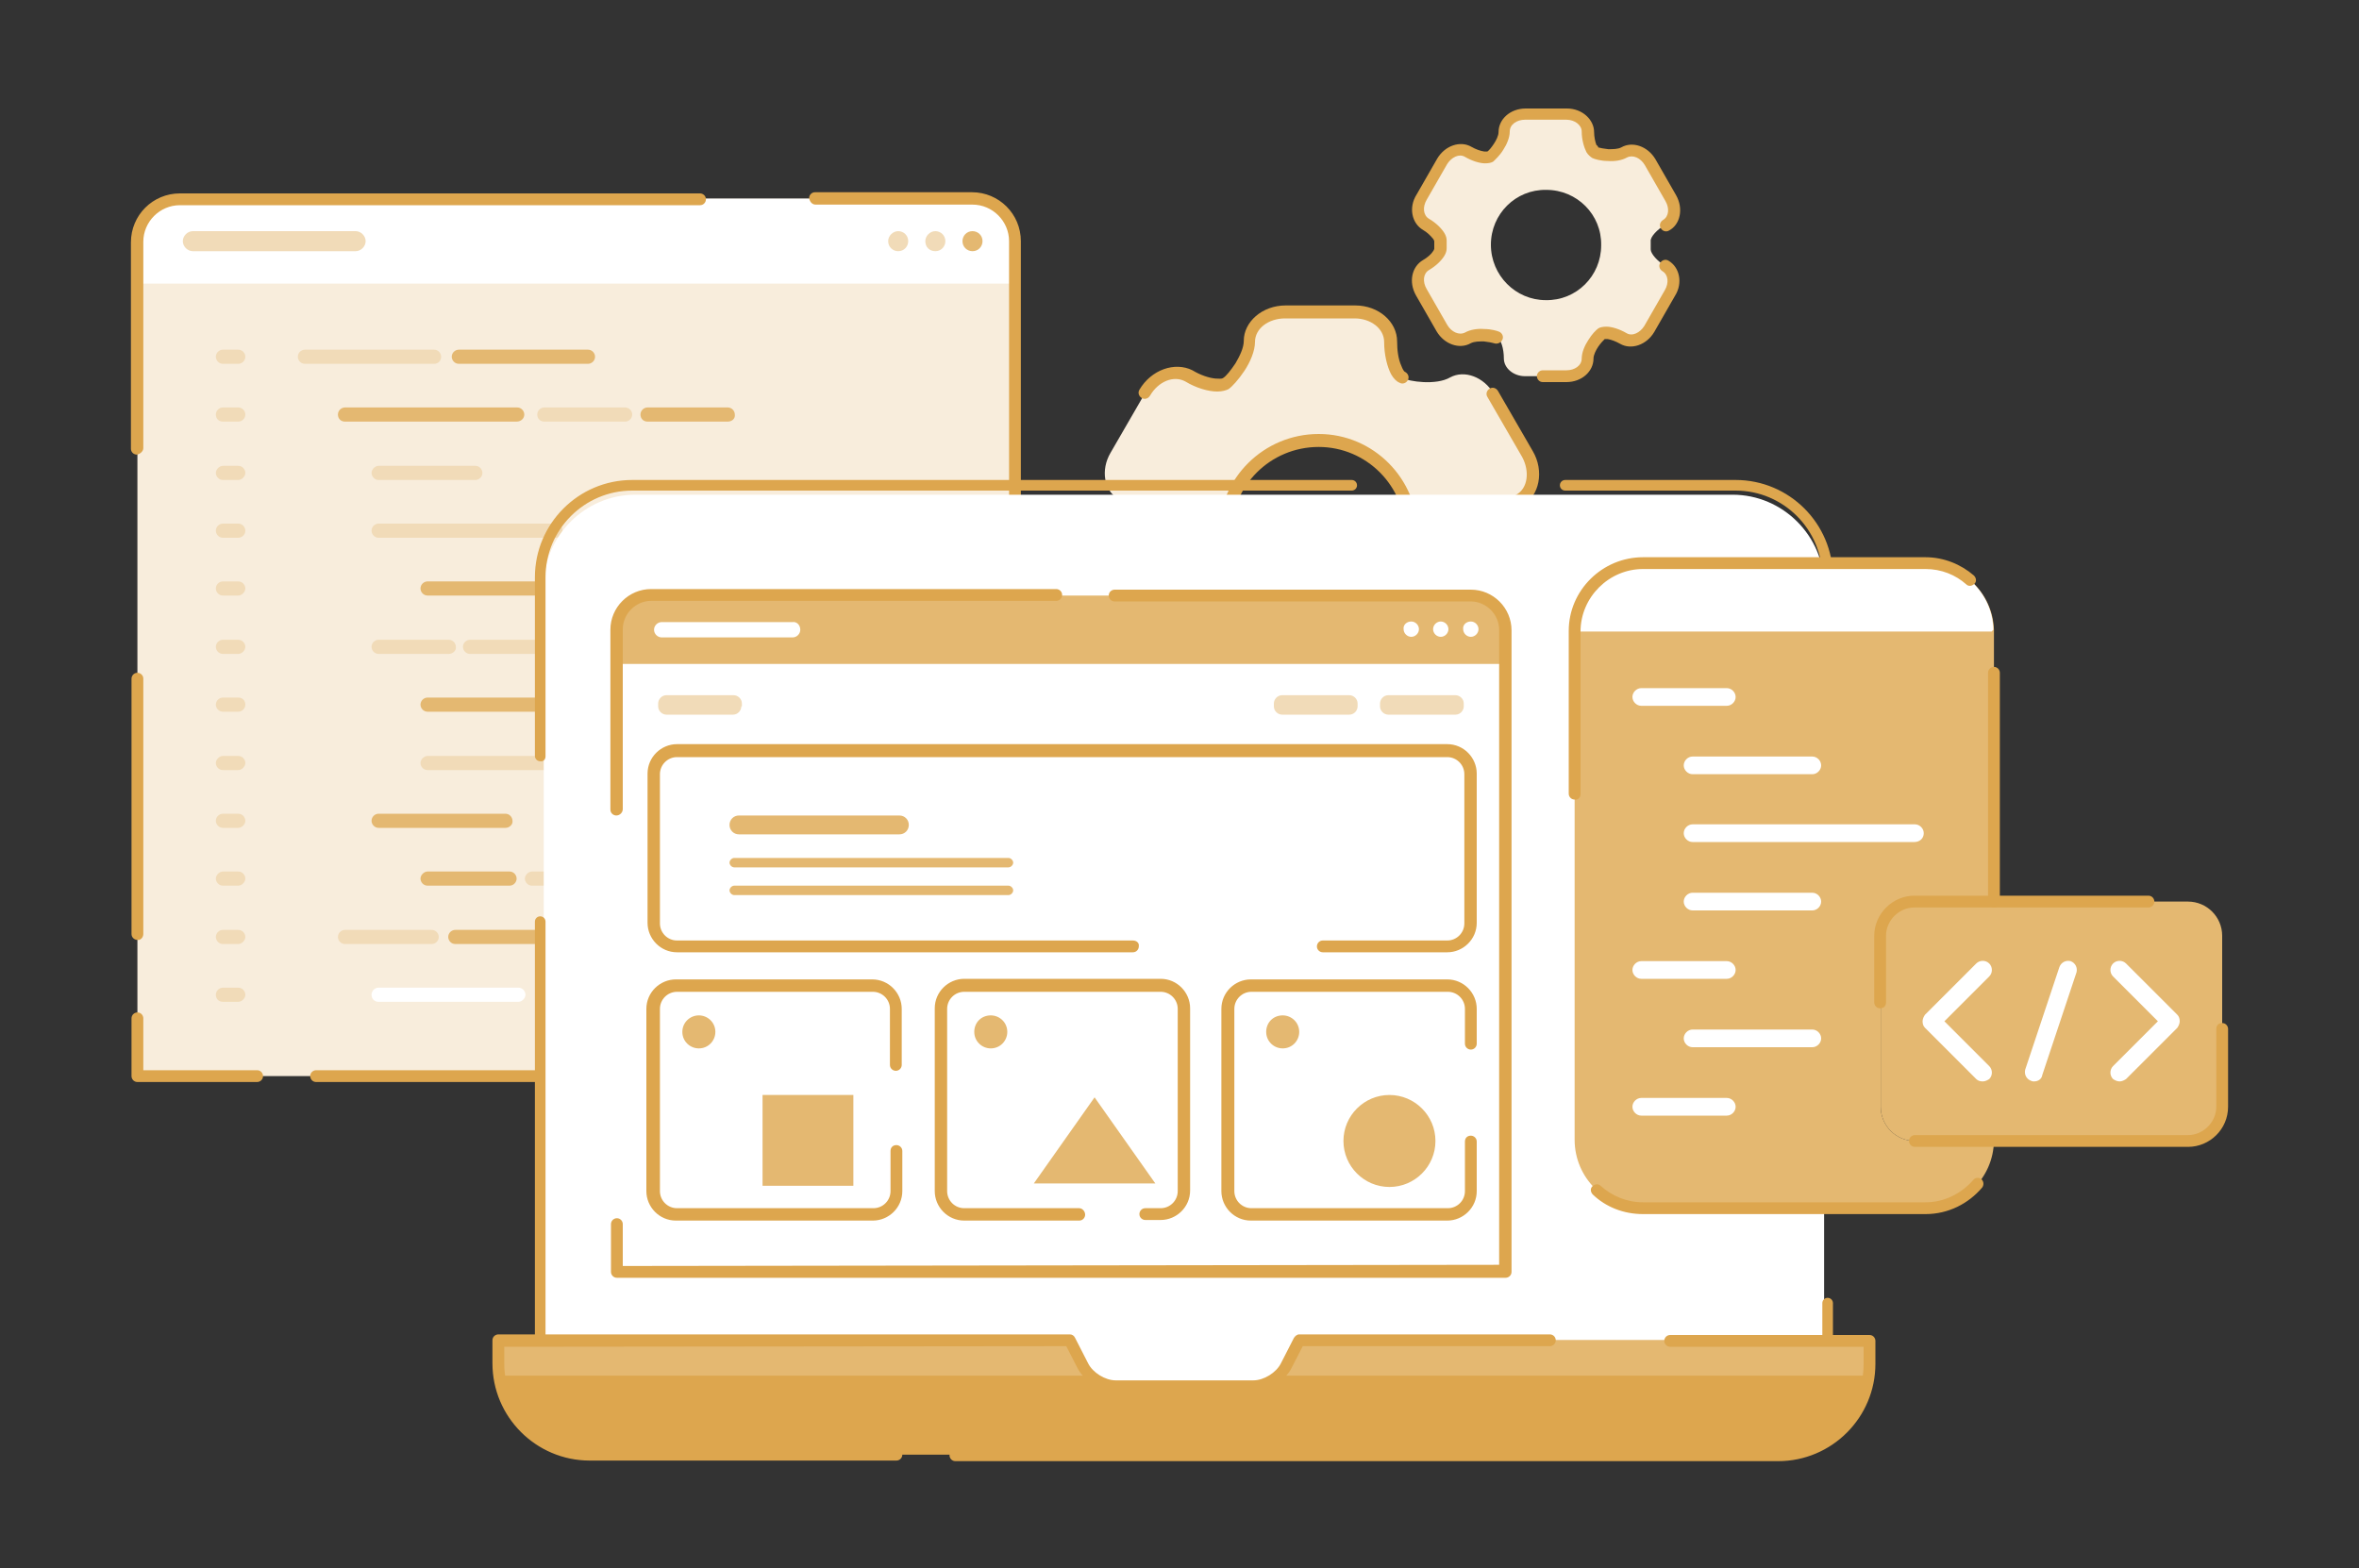 <?xml version="1.0" encoding="utf-8"?>
<!-- Generator: Adobe Illustrator 24.2.3, SVG Export Plug-In . SVG Version: 6.00 Build 0)  -->
<svg version="1.1" id="Layer_1" xmlns="http://www.w3.org/2000/svg" xmlns:xlink="http://www.w3.org/1999/xlink" x="0px" y="0px"
	 width="400px" height="266px" viewBox="0 0 400 266" style="enable-background:new 0 0 400 266;" xml:space="preserve">
<rect x="0" y="0" width="400" height="266" fill="#333333" stroke="none"/>
<style type="text/css">
	.st0{fill-rule:evenodd;clip-rule:evenodd;fill:#F8EDDC;}
	.st1{fill-rule:evenodd;clip-rule:evenodd;fill:#F1DBB8;}
	.st2{fill-rule:evenodd;clip-rule:evenodd;fill:#E4B871;}
	.st3{fill-rule:evenodd;clip-rule:evenodd;fill:#FFFFFF;}
	.st4{fill-rule:evenodd;clip-rule:evenodd;fill:#DDA64E;}
</style>
<g>
	<g>
		<path class="st0" d="M172.2,40.9v141.6H23.3V40.9c0-4,3.3-7.2,7.2-7.2h134.4C168.9,33.7,172.2,36.9,172.2,40.9"/>
		<path class="st1" d="M40.4,61.7h-2.6c-0.7,0-1.2-0.6-1.2-1.2c0-0.7,0.6-1.2,1.2-1.2h2.6c0.7,0,1.2,0.6,1.2,1.2
			C41.6,61.2,41,61.7,40.4,61.7 M40.4,71.5h-2.6c-0.7,0-1.2-0.5-1.2-1.2s0.6-1.2,1.2-1.2h2.6c0.7,0,1.2,0.6,1.2,1.2
			C41.6,71,41,71.5,40.4,71.5 M40.4,81.4h-2.6c-0.7,0-1.2-0.6-1.2-1.2s0.6-1.2,1.2-1.2h2.6c0.7,0,1.2,0.6,1.2,1.2
			C41.6,80.8,41,81.4,40.4,81.4 M40.4,91.2h-2.6c-0.7,0-1.2-0.6-1.2-1.2c0-0.7,0.6-1.2,1.2-1.2h2.6c0.7,0,1.2,0.6,1.2,1.2
			C41.6,90.7,41,91.2,40.4,91.2 M40.4,101h-2.6c-0.7,0-1.2-0.6-1.2-1.2c0-0.7,0.6-1.2,1.2-1.2h2.6c0.7,0,1.2,0.6,1.2,1.2
			S41,101,40.4,101 M40.4,110.9h-2.6c-0.7,0-1.2-0.6-1.2-1.2c0-0.7,0.6-1.2,1.2-1.2h2.6c0.7,0,1.2,0.6,1.2,1.2
			C41.6,110.3,41,110.9,40.4,110.9 M40.4,120.7h-2.6c-0.7,0-1.2-0.6-1.2-1.2c0-0.7,0.6-1.2,1.2-1.2h2.6c0.7,0,1.2,0.5,1.2,1.2
			C41.6,120.2,41,120.7,40.4,120.7 M40.4,130.6h-2.6c-0.7,0-1.2-0.6-1.2-1.2s0.6-1.2,1.2-1.2h2.6c0.7,0,1.2,0.6,1.2,1.2
			C41.6,130,41,130.6,40.4,130.6 M40.4,140.4h-2.6c-0.7,0-1.2-0.6-1.2-1.2c0-0.7,0.6-1.2,1.2-1.2h2.6c0.7,0,1.2,0.6,1.2,1.2
			C41.6,139.8,41,140.4,40.4,140.4 M40.4,150.2h-2.6c-0.7,0-1.2-0.6-1.2-1.2s0.6-1.2,1.2-1.2h2.6c0.7,0,1.2,0.6,1.2,1.2
			S41,150.2,40.4,150.2 M40.4,160.1h-2.6c-0.7,0-1.2-0.6-1.2-1.2c0-0.7,0.6-1.2,1.2-1.2h2.6c0.7,0,1.2,0.6,1.2,1.2
			C41.6,159.5,41,160.1,40.4,160.1 M40.4,169.9h-2.6c-0.7,0-1.2-0.5-1.2-1.2s0.6-1.2,1.2-1.2h2.6c0.7,0,1.2,0.6,1.2,1.2
			S41,169.9,40.4,169.9 M73.6,61.7H51.7c-0.7,0-1.2-0.6-1.2-1.2c0-0.7,0.6-1.2,1.2-1.2h21.9c0.7,0,1.2,0.6,1.2,1.2
			C74.8,61.2,74.3,61.7,73.6,61.7"/>
		<path class="st2" d="M77.8,61.7c-0.7,0-1.2-0.6-1.2-1.2c0-0.7,0.6-1.2,1.2-1.2h21.9c0.7,0,1.2,0.6,1.2,1.2c0,0.7-0.6,1.2-1.2,1.2
			H77.8"/>
		<path class="st2" d="M87.6,71.5H58.5c-0.7,0-1.2-0.5-1.2-1.2s0.6-1.2,1.2-1.2h29.2c0.7,0,1.2,0.6,1.2,1.2
			C88.9,71,88.3,71.5,87.6,71.5"/>
		<path class="st1" d="M106,71.5H92.3c-0.7,0-1.2-0.5-1.2-1.2s0.6-1.2,1.2-1.2H106c0.7,0,1.2,0.6,1.2,1.2
			C107.2,71,106.6,71.5,106,71.5"/>
		<path class="st2" d="M123.4,71.5h-13.6c-0.7,0-1.2-0.5-1.2-1.2s0.6-1.2,1.2-1.2h13.6c0.7,0,1.2,0.6,1.2,1.2
			C124.7,71,124.1,71.5,123.4,71.5"/>
		<path class="st1" d="M80.6,81.4H64.2c-0.7,0-1.2-0.6-1.2-1.2s0.6-1.2,1.2-1.2h16.4c0.7,0,1.2,0.6,1.2,1.2
			C81.8,80.8,81.3,81.4,80.6,81.4 M94.2,91.2h-30c-0.7,0-1.2-0.6-1.2-1.2c0-0.7,0.6-1.2,1.2-1.2h30c0.7,0,1.2,0.6,1.2,1.2
			C95.5,90.7,94.9,91.2,94.2,91.2"/>
		<path class="st2" d="M117.7,91.2H98.3c-0.7,0-1.2-0.6-1.2-1.2c0-0.7,0.6-1.2,1.2-1.2h19.4c0.7,0,1.2,0.6,1.2,1.2
			C118.9,90.7,118.4,91.2,117.7,91.2"/>
		<path class="st2" d="M152.4,91.2h-30.9c-0.7,0-1.2-0.6-1.2-1.2c0-0.7,0.6-1.2,1.2-1.2h30.9c0.7,0,1.2,0.6,1.2,1.2
			C153.6,90.7,153.1,91.2,152.4,91.2"/>
		<path class="st2" d="M94.9,101H72.5c-0.7,0-1.2-0.6-1.2-1.2c0-0.7,0.6-1.2,1.2-1.2h22.4c0.7,0,1.2,0.6,1.2,1.2S95.6,101,94.9,101"
			/>
		<path class="st1" d="M120.4,101H98.1c-0.7,0-1.2-0.6-1.2-1.2c0-0.7,0.6-1.2,1.2-1.2h22.4c0.7,0,1.2,0.6,1.2,1.2
			S121.1,101,120.4,101 M76.1,110.9H64.2c-0.7,0-1.2-0.6-1.2-1.2c0-0.7,0.6-1.2,1.2-1.2h11.9c0.7,0,1.2,0.6,1.2,1.2
			C77.4,110.3,76.8,110.9,76.1,110.9 M91.7,110.9h-12c-0.7,0-1.2-0.6-1.2-1.2c0-0.7,0.6-1.2,1.2-1.2h11.9c0.7,0,1.2,0.6,1.2,1.2
			C92.9,110.3,92.4,110.9,91.7,110.9"/>
		<path class="st2" d="M127.9,110.9H95.3c-0.7,0-1.2-0.6-1.2-1.2c0-0.7,0.6-1.2,1.2-1.2h32.6c0.7,0,1.2,0.6,1.2,1.2
			S128.6,110.9,127.9,110.9"/>
		<path class="st2" d="M143.7,110.9h-11.9c-0.7,0-1.2-0.6-1.2-1.2c0-0.7,0.6-1.2,1.2-1.2h11.9c0.7,0,1.2,0.6,1.2,1.2
			S144.3,110.9,143.7,110.9"/>
		<path class="st2" d="M93.6,120.7H72.5c-0.7,0-1.2-0.6-1.2-1.2c0-0.7,0.6-1.2,1.2-1.2h21.1c0.7,0,1.2,0.5,1.2,1.2
			C94.9,120.2,94.3,120.7,93.6,120.7"/>
		<path class="st1" d="M110.2,130.6H72.5c-0.7,0-1.2-0.6-1.2-1.2s0.6-1.2,1.2-1.2h37.7c0.7,0,1.2,0.6,1.2,1.2
			C111.5,130,110.9,130.6,110.2,130.6"/>
		<path class="st2" d="M134.9,130.6h-21.3c-0.7,0-1.2-0.6-1.2-1.2s0.6-1.2,1.2-1.2h21.3c0.7,0,1.2,0.6,1.2,1.2
			C136.2,130,135.6,130.6,134.9,130.6"/>
		<path class="st2" d="M85.7,140.4H64.2c-0.7,0-1.2-0.6-1.2-1.2c0-0.7,0.6-1.2,1.2-1.2h21.5c0.7,0,1.2,0.6,1.2,1.2
			C87,139.8,86.4,140.4,85.7,140.4"/>
		<path class="st2" d="M86.4,150.2H72.5c-0.7,0-1.2-0.6-1.2-1.2s0.6-1.2,1.2-1.2h13.9c0.7,0,1.2,0.6,1.2,1.2S87.1,150.2,86.4,150.2"
			/>
		<path class="st1" d="M113.2,150.2h-23c-0.7,0-1.2-0.6-1.2-1.2s0.6-1.2,1.2-1.2h23c0.7,0,1.2,0.6,1.2,1.2S113.9,150.2,113.2,150.2
			 M73.2,160.1H58.5c-0.7,0-1.2-0.6-1.2-1.2c0-0.7,0.6-1.2,1.2-1.2h14.7c0.7,0,1.2,0.6,1.2,1.2C74.4,159.5,73.9,160.1,73.2,160.1"/>
		<path class="st2" d="M111.3,160.1H77.2c-0.7,0-1.2-0.6-1.2-1.2c0-0.7,0.6-1.2,1.2-1.2h34.1c0.7,0,1.2,0.6,1.2,1.2
			C112.5,159.5,111.9,160.1,111.3,160.1"/>
		<path class="st3" d="M87.9,169.9H64.2c-0.7,0-1.2-0.5-1.2-1.2s0.6-1.2,1.2-1.2h23.7c0.7,0,1.2,0.6,1.2,1.2S88.5,169.9,87.9,169.9
			 M172.2,40.9v7.2H23.3v-7.2c0-4,3.3-7.2,7.2-7.2h134.4C168.9,33.7,172.2,36.9,172.2,40.9"/>
		<path class="st2" d="M164.9,39.2c0.9,0,1.7,0.7,1.7,1.7c0,0.9-0.7,1.7-1.7,1.7c-0.9,0-1.7-0.7-1.7-1.7
			C163.2,40,163.9,39.2,164.9,39.2"/>
		<path class="st1" d="M158.6,39.2c0.9,0,1.7,0.7,1.7,1.7c0,0.9-0.7,1.7-1.7,1.7s-1.7-0.7-1.7-1.7C156.9,40,157.7,39.2,158.6,39.2
			 M152.3,39.2c0.9,0,1.7,0.7,1.7,1.7c0,0.9-0.7,1.7-1.7,1.7c-0.9,0-1.7-0.7-1.7-1.7C150.6,40,151.4,39.2,152.3,39.2 M62,40.9
			c0,0.9-0.8,1.7-1.7,1.7H32.7c-0.9,0-1.7-0.8-1.7-1.7s0.8-1.7,1.7-1.7h27.6C61.2,39.2,62,40,62,40.9"/>
		<path class="st4" d="M24.3,181.5h19.3c0.6,0,1,0.5,1,1c0,0.6-0.5,1-1,1H23.3c-0.6,0-1-0.5-1-1v-9.8c0-0.6,0.5-1,1-1
			c0.6,0,1,0.5,1,1V181.5 M24.3,158.4v-43.3c0-0.6-0.5-1-1-1c-0.6,0-1,0.5-1,1v43.3c0,0.6,0.5,1,1,1C23.8,159.5,24.3,159,24.3,158.4
			 M24.3,76V41c0-3.4,2.8-6.2,6.2-6.2h88.2c0.6,0,1-0.5,1-1c0-0.6-0.5-1-1-1H30.5c-4.6,0-8.3,3.7-8.3,8.3v35c0,0.6,0.5,1,1,1
			C23.8,77,24.3,76.5,24.3,76 M138.3,34.7h26.6c3.4,0,6.2,2.8,6.2,6.2v55.6c0,0.6,0.5,1,1,1c0.6,0,1-0.5,1-1V40.9
			c0-4.6-3.7-8.3-8.3-8.3h-26.6c-0.6,0-1,0.5-1,1C137.3,34.2,137.7,34.7,138.3,34.7 M171.1,181.5v-64.9c0-0.6,0.5-1,1-1
			c0.6,0,1,0.5,1,1v65.9c0,0.6-0.5,1-1,1H53.6c-0.6,0-1-0.5-1-1c0-0.6,0.5-1,1-1H171.1"/>
	</g>
	<g>
		<path class="st0" d="M207.8,90.5c0-8.7,7.1-15.8,15.8-15.7c8.7,0,15.8,7.1,15.7,15.8c0,8.7-7.1,15.8-15.8,15.7
			C214.8,106.3,207.8,99.2,207.8,90.5z M189.4,96.3c-2.4,1.4-3,4.9-1.3,7.8l5.9,10.2c1.7,2.9,5,4.1,7.4,2.8c2.4-1.4,7-0.7,8.2-0.1
			c1.1,0.6,2,3.3,2,6c0,2.8,2.7,5,6.1,5h11.8c3.3,0,6.1-2.2,6.1-5s2.9-6.5,4-7.2c1-0.7,3.8-0.1,6.2,1.3s5.7,0.2,7.4-2.7l5.9-10.2
			c1.7-2.9,1.1-6.4-1.3-7.8s-4.2-3.5-4.1-4.7v-1.1v-1.1c-0.1-1.2,1.8-3.4,4.2-4.7c2.4-1.4,3-4.9,1.3-7.8l-5.9-10.2
			c-1.7-2.9-5-4.1-7.4-2.8c-2.4,1.4-7,0.7-8.1,0.1s-2-3.3-2-6c0-2.8-2.7-5-6.1-5h-11.8c-3.3,0-6.1,2.2-6.1,5s-2.9,6.5-4,7.1
			c-1,0.7-3.8,0.1-6.2-1.3c-2.4-1.4-5.7-0.2-7.4,2.7l-5.9,10.2c-1.7,2.9-1.1,6.4,1.3,7.8c2.4,1.4,4.3,3.5,4.1,4.7v2.3
			C193.7,92.8,191.8,94.9,189.4,96.3L189.4,96.3z"/>
		<path class="st4" d="M193.2,66.1L193.2,66.1c-0.3,0.5-0.1,1.1,0.4,1.4s1.1,0.1,1.4-0.4c1.4-2.4,4-3.5,6-2.4
			c1.8,1.1,3.9,1.7,5.4,1.7c0.8,0,1.5-0.2,1.9-0.4c0.6-0.4,1.7-1.6,2.7-3.1s1.8-3.4,1.8-4.9c0-2.3,2.3-4,5.1-4h11.8c2.7,0,5,1.7,5,4
			c0,2.1,0.5,4.2,1.2,5.5c0.4,0.7,0.9,1.2,1.4,1.4c0.5,0.3,1.1,0.1,1.4-0.4c0.3-0.5,0.1-1.1-0.4-1.4c-0.3-0.1-0.5-0.6-0.7-1.1
			c-0.5-1.1-0.7-2.6-0.7-4.1c0-3.3-3.1-6.1-7.1-6.1H218c-4,0-7.1,2.8-7.1,6c0,1.2-0.7,2.6-1.4,3.8c-0.8,1.2-1.6,2.2-2.1,2.5
			c-0.3,0.2-0.7,0.1-1.3,0.1c-1.1-0.1-2.6-0.6-3.9-1.4C199.2,61.3,195.2,62.7,193.2,66.1L193.2,66.1z M223.5,105.3
			c-8.1,0-14.7-6.6-14.7-14.8c0-8.1,6.6-14.7,14.8-14.7c8.1,0,14.7,6.6,14.7,14.8C238.3,98.7,231.7,105.3,223.5,105.3L223.5,105.3z
			 M223.5,107.3L223.5,107.3L223.5,107.3c-9.3,0-16.8-7.6-16.8-16.9s7.6-16.8,16.9-16.8c9.3,0,16.8,7.6,16.8,16.9
			C240.3,99.9,232.8,107.4,223.5,107.3L223.5,107.3z"/>
		<path class="st4" d="M252.5,91.7v-1.1v-1.1c0-0.5,0.1-1.2,0.5-1.8c0.7-1.2,2.3-2.7,4.1-3.8c2-1.1,2.3-4,1-6.4l-5.9-10.2
			c-0.3-0.5-0.1-1.1,0.4-1.4s1.1-0.1,1.4,0.4l5.9,10.2c2,3.4,1.1,7.6-1.7,9.2c-1.3,0.7-2.4,1.7-3.1,2.7c-0.3,0.4-0.6,0.8-0.5,1.1
			v0.1v1.1v1.1v0.1c0,0.3,0.2,0.7,0.5,1.1c0.7,0.9,1.8,1.9,3.1,2.7c2.8,1.6,3.7,5.8,1.7,9.2l-5.9,10.2l0,0c-2,3.4-6,4.7-8.8,3.1
			c-1.3-0.8-2.7-1.3-3.9-1.4c-0.5-0.1-1-0.1-1.3,0.1c-0.4,0.3-1.3,1.3-2.1,2.5s-1.4,2.6-1.4,3.8c0,3.3-3.2,6-7.1,6h-11.8
			c-4,0-7.1-2.8-7.1-6.1c0-1.5-0.3-3-0.7-4.1c-0.2-0.5-0.4-0.9-0.7-1.1c-0.5-0.3-0.7-0.9-0.5-1.4c0.3-0.5,0.9-0.7,1.4-0.5
			s1,0.7,1.4,1.5c0.7,1.3,1.2,3.4,1.2,5.5c0,2.3,2.3,4,5,4h11.8c2.7,0,5-1.7,5.1-4c0-1.6,0.8-3.4,1.8-4.9s2.1-2.7,2.7-3.1
			c0.5-0.3,1.1-0.5,1.9-0.4c1.5,0,3.5,0.7,5.4,1.7c2,1.1,4.6,0,6-2.3l5.9-10.2l0,0c1.4-2.4,1-5.2-0.9-6.4c-1.8-1.1-3.4-2.6-4.1-3.8
			C252.6,92.9,252.4,92.2,252.5,91.7"/>
		<path class="st0" d="M252.8,41.5c0-5.2,4.2-9.4,9.4-9.3c5.2,0,9.4,4.2,9.3,9.4c0,5.2-4.2,9.4-9.4,9.3
			C257,50.9,252.8,46.7,252.8,41.5z M241.1,49.6l3.5,6.1c1,1.7,3,2.5,4.4,1.6c1.4-0.8,4.2-0.4,4.8-0.1c0.7,0.3,1.2,1.9,1.2,3.6
			c0,1.6,1.6,3,3.6,3h7c2,0,3.6-1.3,3.6-3c0-1.6,1.7-3.8,2.4-4.2c0.6-0.4,2.3,0,3.7,0.8c1.4,0.8,3.4,0.1,4.4-1.6l3.5-6.1
			c1-1.7,0.7-3.8-0.8-4.6c-1.4-0.8-2.5-2.1-2.5-2.8v-0.7v-0.7c-0.1-0.7,1.1-2,2.5-2.8s1.8-2.9,0.8-4.6l-3.5-6.1
			c-1-1.7-3-2.5-4.4-1.6c-1.4,0.8-4.2,0.4-4.8,0.1c-0.7-0.3-1.2-1.9-1.2-3.6c0-1.6-1.6-3-3.6-3h-7c-2,0-3.6,1.3-3.6,3
			c0,1.6-1.7,3.8-2.4,4.2c-0.6,0.4-2.3,0.1-3.7-0.8c-1.4-0.8-3.4-0.1-4.4,1.6l-3.5,6.1c-1,1.7-0.7,3.8,0.8,4.6
			c1.4,0.8,2.5,2.1,2.5,2.8v0.7v0.7c0.1,0.7-1.1,2-2.5,2.8C240.5,45.8,240.1,47.9,241.1,49.6z"/>
		<path class="st4" d="M271,25c0.3,0.1,0.9,0.2,1.7,0.3c0.8,0,1.6,0,2.2-0.3c1.9-1.1,4.5-0.2,5.8,2l3.5,6.1c1.3,2.3,0.7,5-1.2,6
			c-0.5,0.3-1.1,0.1-1.4-0.4s-0.1-1.1,0.4-1.4c1-0.6,1.1-2,0.4-3.2l-3.5-6.1c-0.7-1.2-2-1.8-3-1.3c-0.9,0.5-2.1,0.7-3.3,0.6
			c-1.1,0-2.2-0.3-2.6-0.5c-0.3-0.2-0.7-0.5-1-1c-0.4-0.8-0.8-2.1-0.8-3.5c0-1.1-1.2-2-2.6-2h-7c-1.4,0-2.6,0.8-2.6,2
			c0,1-0.5,2.2-1.1,3.1c-0.6,1-1.4,1.7-1.7,2c-0.3,0.2-0.8,0.3-1.4,0.3c-0.9,0-2.2-0.4-3.4-1.1c-1-0.6-2.3,0.1-3,1.2l-3.5,6.1
			c-0.7,1.2-0.6,2.6,0.4,3.2c1.2,0.7,2.1,1.6,2.6,2.4c0.3,0.5,0.4,0.9,0.4,1.3v1.3c0,0.4-0.1,0.8-0.4,1.3c-0.5,0.8-1.4,1.7-2.6,2.4
			c-1,0.6-1.1,2-0.4,3.2l3.5,6.1c0.7,1.2,2,1.8,3,1.3c0.9-0.5,2.1-0.7,3.3-0.6c1.1,0,2.2,0.3,2.6,0.5c0.5,0.3,0.7,0.9,0.4,1.4
			s-0.9,0.7-1.4,0.5c-0.3-0.1-0.9-0.2-1.7-0.3c-0.8,0-1.6,0-2.2,0.3c-1.9,1.1-4.5,0.2-5.8-2l-3.5-6.1c-1.3-2.3-0.7-4.9,1.2-6
			c0.7-0.4,1.4-1,1.7-1.5c0.1-0.1,0.2-0.4,0.2-0.4l0,0v-1.3l0,0c0,0-0.1-0.3-0.2-0.4c-0.4-0.5-1-1.1-1.7-1.5c-1.9-1.1-2.5-3.8-1.1-6
			l3.5-6.1c1.3-2.2,3.9-3.1,5.8-2c0.7,0.4,1.5,0.7,2.2,0.8c0.2,0,0.4,0,0.5,0c0.3-0.2,0.7-0.7,1.1-1.3c0.4-0.6,0.8-1.4,0.8-2
			c0-2.2,2-4,4.6-4h7c2.6,0,4.6,1.9,4.6,4c0,0.8,0.2,1.7,0.4,2.2C270.9,24.7,271,24.9,271,25 M272.1,57.5c-0.2,0.2-0.7,0.7-1.1,1.3
			s-0.8,1.4-0.8,2c0,2.2-2,4-4.6,4h-4c-0.6,0-1-0.5-1-1c0-0.6,0.5-1,1-1h4c1.4,0,2.6-0.8,2.6-2c0-1,0.5-2.2,1.1-3.1
			c0.6-1,1.3-1.7,1.7-2c0.3-0.2,0.8-0.3,1.4-0.3c0.9,0,2.2,0.4,3.4,1.1c1,0.6,2.3-0.1,3-1.2l3.5-6.1l0,0c0.7-1.2,0.6-2.6-0.4-3.2
			c-0.5-0.3-0.7-0.9-0.4-1.4c0.3-0.5,0.9-0.7,1.4-0.4c1.9,1.1,2.5,3.8,1.1,6l-3.5,6.1c-1.3,2.2-3.9,3.1-5.8,2
			c-0.7-0.4-1.5-0.7-2.1-0.8C272.4,57.5,272.2,57.5,272.1,57.5"/>
	</g>
	<path class="st3" d="M309.3,99.4v127.9L230.8,239h-59.1l-79.5-11.6v-128c0-8.5,7-15.5,15.5-15.5h186.1
		C302.3,83.9,309.3,90.9,309.3,99.4"/>
	<path class="st4" d="M92.5,226.5v-70.2c0-0.5-0.4-0.9-0.9-0.9s-0.9,0.4-0.9,0.9v70.2c0,0.5,0.4,0.9,0.9,0.9S92.5,227,92.5,226.5
		 M92.5,128.3V97.9c0-8.1,6.6-14.7,14.7-14.7h122c0.5,0,0.9-0.4,0.9-0.9s-0.4-0.9-0.9-0.9h-122c-9.1,0-16.5,7.4-16.5,16.5v30.3
		c0,0.5,0.4,0.9,0.9,0.9C92.1,129.2,92.5,128.8,92.5,128.3 M265.4,83.2h28.9c8.1,0,14.7,6.6,14.7,14.7c0,0.5,0.4,0.9,0.9,0.9
		s0.9-0.4,0.9-0.9c0-9.1-7.4-16.5-16.5-16.5h-28.9c-0.5,0-0.9,0.4-0.9,0.9S264.9,83.2,265.4,83.2 M309,137.7v29.5
		c0,0.5,0.4,0.9,0.9,0.9s0.9-0.4,0.9-0.9v-29.5c0-0.5-0.4-0.9-0.9-0.9S309,137.2,309,137.7 M309,221v5.6c0,0.5,0.4,0.9,0.9,0.9
		s0.9-0.4,0.9-0.9V221c0-0.5-0.4-0.9-0.9-0.9S309,220.5,309,221"/>
	<path class="st4" d="M317,227.3v3.9c0,8.5-7,15.5-15.5,15.5H99.9c-8.5,0-15.5-7-15.5-15.5v-3.9h96.9l2.2,4.3
		c0.9,1.9,3.5,3.5,5.6,3.5h23.3c2.1,0,4.7-1.5,5.6-3.5l2.2-4.3H317"/>
	<path class="st2" d="M216.7,233.3c0.6-0.5,1-1.1,1.3-1.7l2.2-4.3H317v3.9c0,0.7,0,1.4-0.1,2.1H216.7L216.7,233.3z M84.6,233.3
		c-0.1-0.7-0.1-1.4-0.1-2.1v-3.9h96.9l2.2,4.3c0.3,0.6,0.8,1.2,1.3,1.7H84.6L84.6,233.3z"/>
	<path class="st4" d="M85.5,228.4v2.8c0,8,6.5,14.5,14.5,14.5h52c0.6,0,1,0.5,1,1c0,0.6-0.5,1-1,1h-52c-9.1,0-16.5-7.4-16.5-16.5
		v-3.9c0-0.6,0.5-1,1-1h96.9c0.4,0,0.7,0.2,0.9,0.6l2.2,4.3c0.8,1.6,2.9,2.9,4.7,2.9h23.3c1.8,0,3.9-1.3,4.7-2.9l2.2-4.3
		c0.2-0.3,0.5-0.6,0.9-0.6h42.5c0.6,0,1,0.5,1,1c0,0.6-0.5,1-1,1h-41.9L219,232c-1.1,2.2-4,4-6.5,4h-23.3c-2.5,0-5.4-1.8-6.5-4
		l-1.9-3.7L85.5,228.4"/>
	<path class="st4" d="M316,228.4h-32.8c-0.6,0-1-0.5-1-1c0-0.6,0.5-1,1-1H317c0.6,0,1,0.5,1,1v3.9c0,9.1-7.4,16.5-16.5,16.5H162
		c-0.6,0-1-0.5-1-1c0-0.6,0.5-1,1-1h139.5c8,0,14.5-6.5,14.5-14.5V228.4"/>
	<g>
		<path class="st2" d="M318.9,158.7v29c0,3.2,2.6,5.8,5.8,5.8h13.4c-0.1,6.3-5.3,11.4-11.6,11.4h-47.9c-6.4,0-11.6-5.2-11.6-11.6
			v-86.1c0-6.4,5.2-11.6,11.6-11.6h47.9c6.3,0,11.4,5,11.6,11.2c0,0.1,0,0.2,0,0.4v45.7h-13.4C321.5,152.9,318.9,155.5,318.9,158.7"
			/>
		<path class="st3" d="M338,106.8l-0.3,0.3H267l0,0c0-6.4,5.2-11.6,11.6-11.6h47.9C332.7,95.6,337.9,100.6,338,106.8 M292.8,119.7
			h-14.5c-0.8,0-1.5-0.7-1.5-1.5s0.7-1.5,1.5-1.5h14.5c0.8,0,1.5,0.7,1.5,1.5S293.6,119.7,292.8,119.7 M307.3,131.3H287
			c-0.8,0-1.5-0.7-1.5-1.5s0.7-1.5,1.5-1.5h20.3c0.8,0,1.5,0.7,1.5,1.5S308.1,131.3,307.3,131.3 M324.6,142.8H287
			c-0.8,0-1.5-0.7-1.5-1.5s0.7-1.5,1.5-1.5h37.7c0.8,0,1.5,0.7,1.5,1.5C326.2,142.2,325.5,142.8,324.6,142.8 M307.3,154.4H287
			c-0.8,0-1.5-0.7-1.5-1.5s0.7-1.5,1.5-1.5h20.3c0.8,0,1.5,0.7,1.5,1.5S308.1,154.4,307.3,154.4 M292.8,166h-14.5
			c-0.8,0-1.5-0.7-1.5-1.5s0.7-1.5,1.5-1.5h14.5c0.8,0,1.5,0.7,1.5,1.5S293.6,166,292.8,166 M307.3,177.6H287
			c-0.8,0-1.5-0.7-1.5-1.5s0.7-1.5,1.5-1.5h20.3c0.8,0,1.5,0.7,1.5,1.5C308.8,176.9,308.1,177.6,307.3,177.6 M292.8,189.2h-14.5
			c-0.8,0-1.5-0.7-1.5-1.5s0.7-1.5,1.5-1.5h14.5c0.8,0,1.5,0.7,1.5,1.5S293.6,189.2,292.8,189.2"/>
		<path class="st2" d="M376.8,158.7v29c0,3.2-2.6,5.8-5.8,5.8h-46.3c-3.2,0-5.8-2.6-5.8-5.8v-29c0-3.2,2.6-5.8,5.8-5.8H371
			C374.2,152.9,376.8,155.5,376.8,158.7"/>
		<path class="st4" d="M319.8,170v-11.3c0-2.6,2.2-4.8,4.8-4.8h39.7c0.5,0,1-0.4,1-1c0-0.5-0.4-1-1-1h-39.7c-3.7,0-6.8,3.1-6.8,6.8
			V170c0,0.5,0.4,1,1,1S319.8,170.6,319.8,170 M375.8,174.5v13.2c0,2.6-2.2,4.8-4.8,4.8h-46.3c-0.5,0-1,0.4-1,1c0,0.5,0.4,1,1,1H371
			c3.7,0,6.8-3,6.8-6.8v-13.2c0-0.5-0.4-1-1-1C376.2,173.5,375.8,173.9,375.8,174.5"/>
		<path class="st3" d="M359.4,183.4c-0.4,0-0.8-0.2-1.1-0.4c-0.6-0.6-0.6-1.6,0-2.2l7.6-7.6l-7.6-7.6c-0.6-0.6-0.6-1.6,0-2.2
			c0.6-0.6,1.6-0.6,2.2,0l8.7,8.7c0.3,0.3,0.4,0.7,0.4,1.1c0,0.4-0.2,0.8-0.4,1.1l-8.7,8.7C360.2,183.2,359.8,183.4,359.4,183.4
			 M336.2,183.4c-0.4,0-0.8-0.1-1.1-0.4l-8.7-8.7c-0.3-0.3-0.4-0.7-0.4-1.1c0-0.4,0.2-0.8,0.4-1.1l8.7-8.7c0.6-0.6,1.6-0.6,2.2,0
			s0.6,1.6,0,2.2l-7.6,7.6l7.6,7.6c0.6,0.6,0.6,1.6,0,2.2C337,183.2,336.6,183.4,336.2,183.4 M344.9,183.4c-0.2,0-0.3,0-0.5-0.1
			c-0.8-0.3-1.2-1.1-1-1.9l5.8-17.4c0.3-0.8,1.1-1.2,1.9-1c0.8,0.3,1.2,1.1,1,1.9l-5.8,17.4C346.2,183,345.6,183.4,344.9,183.4"/>
		<path class="st4" d="M334.6,200.1c-2,2.3-4.9,3.8-8.1,3.8h-47.9c-2.8,0-5.3-1.1-7.2-2.8c-0.4-0.4-1-0.3-1.4,0.1
			c-0.4,0.4-0.3,1,0.1,1.4c2.2,2.1,5.2,3.3,8.5,3.3h47.9c3.9,0,7.3-1.8,9.6-4.5c0.3-0.4,0.3-1-0.1-1.4
			C335.6,199.6,334.9,199.7,334.6,200.1 M268,134.7v-27.6c0-5.8,4.8-10.6,10.6-10.6h47.9c2.7,0,5.1,1,6.9,2.6c0.4,0.4,1,0.3,1.4-0.1
			s0.3-1-0.1-1.4c-2.2-1.9-5.1-3.1-8.2-3.1h-47.9c-6.9,0-12.6,5.6-12.6,12.5v27.6c0,0.5,0.4,1,1,1C267.5,135.7,268,135.3,268,134.7
			 M337.1,114.1v38.8c0,0.5,0.4,1,1,1c0.5,0,1-0.4,1-1v-38.8c0-0.5-0.4-1-1-1S337.1,113.6,337.1,114.1"/>
	</g>
	<g>
		<path class="st3" d="M255.2,106.8v108.8H104.6V106.8c0-3.2,2.6-5.8,5.8-5.8h139C252.6,100.9,255.2,103.6,255.2,106.8"/>
		<path class="st2" d="M255.2,106.8v5.8H104.6v-5.8c0-3.2,2.6-5.8,5.8-5.8h139C252.6,100.9,255.2,103.6,255.2,106.8"/>
		<path class="st3" d="M249.4,105.4c0.7,0,1.3,0.6,1.3,1.3c0,0.7-0.6,1.3-1.3,1.3s-1.3-0.6-1.3-1.3C248,106,248.6,105.4,249.4,105.4
			 M244.3,105.4c0.7,0,1.3,0.6,1.3,1.3c0,0.7-0.6,1.3-1.3,1.3s-1.3-0.6-1.3-1.3S243.6,105.4,244.3,105.4 M239.3,105.4
			c0.7,0,1.3,0.6,1.3,1.3c0,0.7-0.6,1.3-1.3,1.3s-1.3-0.6-1.3-1.3C237.9,106,238.5,105.4,239.3,105.4 M135.7,106.8
			c0,0.7-0.6,1.3-1.3,1.3h-22.2c-0.7,0-1.3-0.6-1.3-1.3c0-0.7,0.6-1.3,1.3-1.3h22.2C135.1,105.4,135.7,106,135.7,106.8"/>
		<path class="st4" d="M105.6,137.2v-30.5c0-2.6,2.2-4.8,4.8-4.8h68.7c0.6,0,1-0.5,1-1c0-0.6-0.5-1-1-1h-68.7
			c-3.8,0-6.9,3.1-6.9,6.9v30.5c0,0.6,0.5,1,1,1C105.1,138.3,105.6,137.8,105.6,137.2 M254.2,214.5V106.8c0-2.6-2.2-4.8-4.8-4.8H189
			c-0.6,0-1-0.5-1-1c0-0.6,0.5-1,1-1h60.4c3.8,0,6.9,3.1,6.9,6.9v108.8c0,0.6-0.5,1-1,1H104.6c-0.6,0-1-0.5-1-1v-8.1
			c0-0.6,0.5-1,1-1c0.6,0,1,0.5,1,1v7.1L254.2,214.5"/>
		<path class="st4" d="M192.1,159.5h-77.3c-1.6,0-2.9-1.3-2.9-2.9v-25.3c0-1.6,1.3-2.9,2.9-2.9h130.6c1.6,0,2.9,1.3,2.9,2.9v25.3
			c0,1.6-1.3,2.9-2.9,2.9h-21.1c-0.6,0-1,0.5-1,1c0,0.6,0.5,1,1,1h21.1c2.7,0,5-2.2,5-5v-25.3c0-2.7-2.2-5-5-5H114.8
			c-2.7,0-5,2.2-5,5v25.3c0,2.7,2.2,5,5,5h77.3c0.6,0,1-0.5,1-1C193.2,159.9,192.7,159.5,192.1,159.5 M151,195.2v6.8
			c0,1.6-1.3,2.9-2.9,2.9h-33.3c-1.6,0-2.9-1.3-2.9-2.9v-30.9c0-1.6,1.3-2.9,2.9-2.9H148c1.6,0,2.9,1.3,2.9,2.9v9.5c0,0.6,0.5,1,1,1
			c0.6,0,1-0.5,1-1v-9.5c0-2.7-2.2-5-5-5h-33.3c-2.7,0-5,2.2-5,5V202c0,2.7,2.2,5,5,5H148c2.7,0,5-2.2,5-5v-6.8c0-0.6-0.5-1-1-1
			C151.4,194.2,151,194.6,151,195.2"/>
		<path class="st1" d="M125.7,119.8c0,0.7-0.6,1.4-1.4,1.4H113c-0.7,0-1.4-0.6-1.4-1.4v-0.5c0-0.7,0.6-1.4,1.4-1.4h11.4
			c0.7,0,1.4,0.6,1.4,1.4v0.5 M248.2,119.8c0,0.7-0.6,1.4-1.4,1.4h-11.4c-0.7,0-1.4-0.6-1.4-1.4v-0.5c0-0.7,0.6-1.4,1.4-1.4h11.4
			c0.7,0,1.4,0.6,1.4,1.4V119.8 M230.2,119.8c0,0.7-0.6,1.4-1.4,1.4h-11.4c-0.7,0-1.4-0.6-1.4-1.4v-0.5c0-0.7,0.6-1.4,1.4-1.4h11.4
			c0.7,0,1.4,0.6,1.4,1.4V119.8"/>
		<path class="st4" d="M183,204.9h-19.5c-1.6,0-2.9-1.3-2.9-2.9v-30.9c0-1.6,1.3-2.9,2.9-2.9h33.3c1.6,0,2.9,1.3,2.9,2.9V202
			c0,1.6-1.3,2.9-2.9,2.9h-2.6c-0.6,0-1,0.5-1,1c0,0.6,0.5,1,1,1h2.6c2.7,0,5-2.2,5-5V171c0-2.7-2.2-5-5-5h-33.3c-2.7,0-5,2.2-5,5
			v31c0,2.7,2.2,5,5,5H183c0.6,0,1-0.5,1-1C184,205.4,183.5,204.9,183,204.9 M248.4,193.6v8.4c0,1.6-1.3,2.9-2.9,2.9h-33.3
			c-1.6,0-2.9-1.3-2.9-2.9v-30.9c0-1.6,1.3-2.9,2.9-2.9h33.3c1.6,0,2.9,1.3,2.9,2.9v5.9c0,0.6,0.5,1,1,1c0.6,0,1-0.5,1-1v-5.9
			c0-2.7-2.2-5-5-5h-33.3c-2.7,0-5,2.2-5,5V202c0,2.7,2.2,5,5,5h33.3c2.7,0,5-2.2,5-5v-8.4c0-0.6-0.5-1-1-1
			C248.8,192.6,248.4,193,248.4,193.6"/>
		<path class="st2" d="M175.3,200.7l10.3-14.6l10.3,14.6H175.3 M129.3,201.1h15.4v-15.4h-15.4V201.1z M235.6,185.7
			c4.3,0,7.8,3.5,7.8,7.8s-3.5,7.8-7.8,7.8s-7.8-3.5-7.8-7.8S231.3,185.7,235.6,185.7 M118.5,172.2c1.5,0,2.8,1.2,2.8,2.8
			c0,1.5-1.2,2.8-2.8,2.8c-1.5,0-2.8-1.2-2.8-2.8S117,172.2,118.5,172.2 M168,172.2c1.5,0,2.8,1.2,2.8,2.8c0,1.5-1.2,2.8-2.8,2.8
			c-1.5,0-2.8-1.2-2.8-2.8S166.4,172.2,168,172.2 M217.5,172.2c1.5,0,2.8,1.2,2.8,2.8c0,1.5-1.2,2.8-2.8,2.8c-1.5,0-2.8-1.2-2.8-2.8
			S215.9,172.2,217.5,172.2 M152.5,141.5h-27.2c-0.9,0-1.6-0.7-1.6-1.6c0-0.9,0.7-1.6,1.6-1.6h27.2c0.9,0,1.6,0.7,1.6,1.6
			S153.4,141.5,152.5,141.5 M171,147.1h-46.5c-0.4,0-0.8-0.4-0.8-0.8c0-0.4,0.4-0.8,0.8-0.8H171c0.4,0,0.8,0.4,0.8,0.8
			C171.8,146.7,171.4,147.1,171,147.1 M171,151.8h-46.5c-0.4,0-0.8-0.4-0.8-0.8c0-0.4,0.4-0.8,0.8-0.8H171c0.4,0,0.8,0.4,0.8,0.8
			C171.8,151.4,171.4,151.8,171,151.8"/>
	</g>
</g>
</svg>
